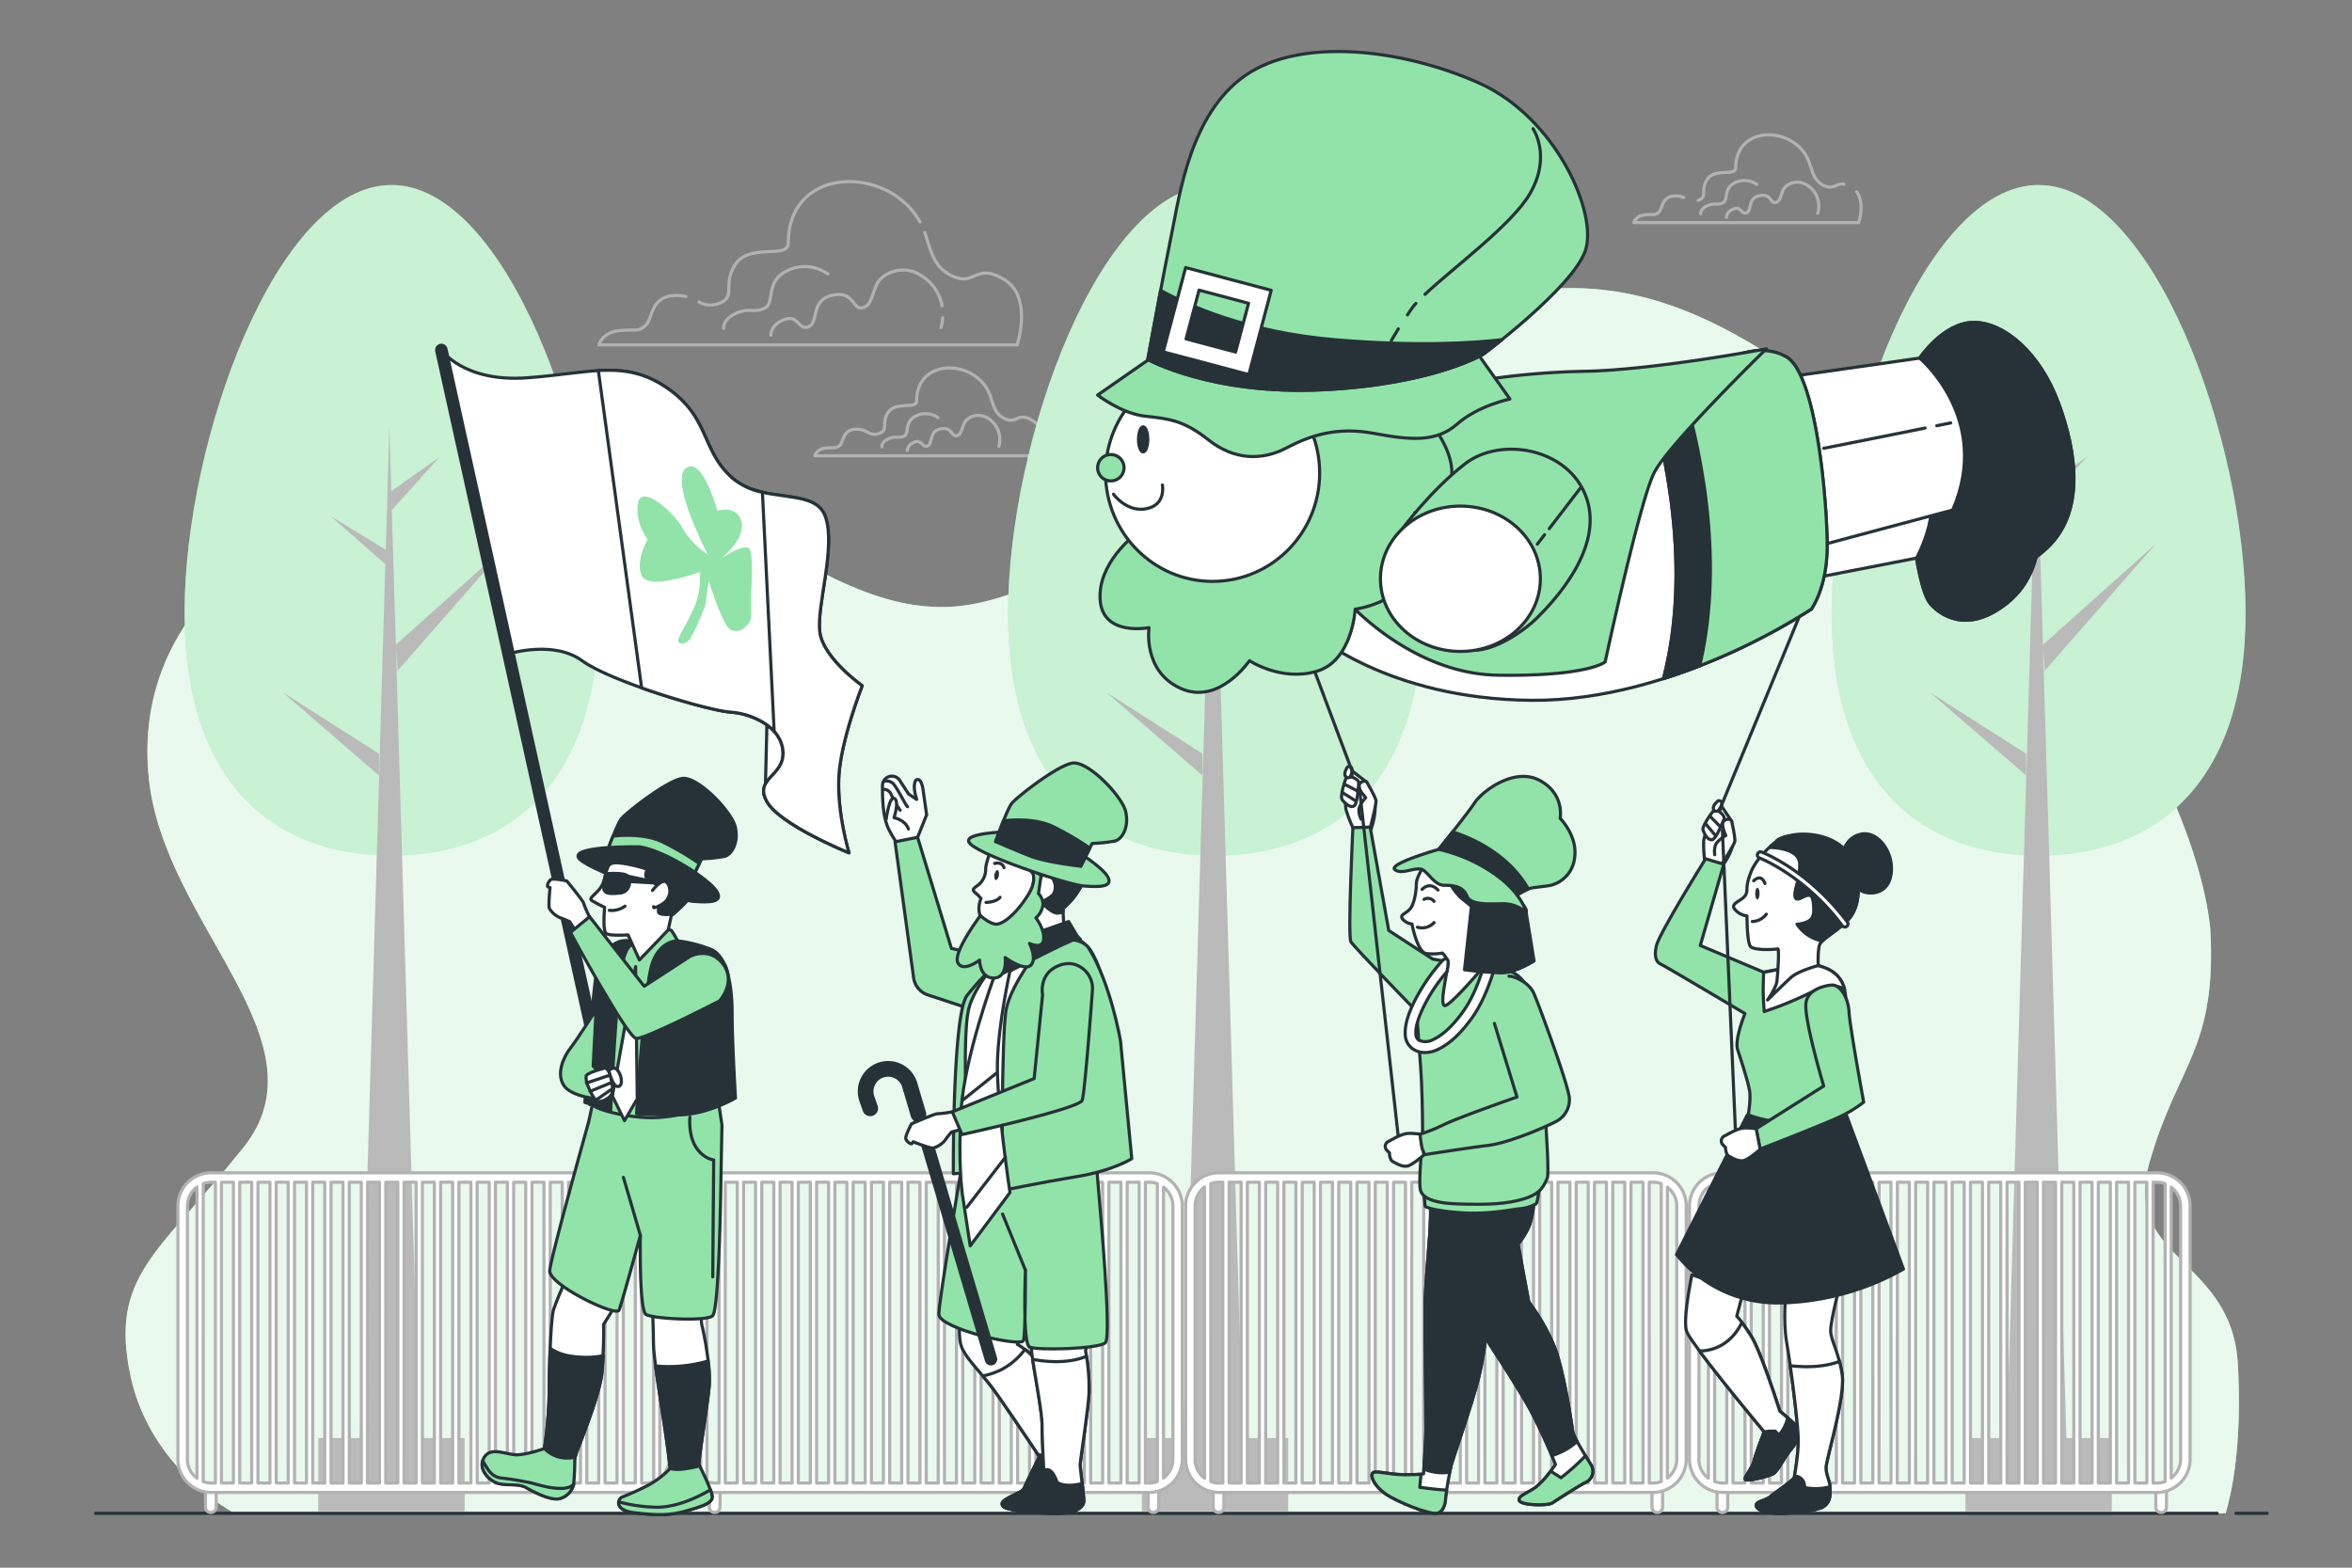 <svg xmlns="http://www.w3.org/2000/svg" viewBox="0 0 750 500"><rect x="0" y="0" width="750" height="500" fill="#808080" stroke="none"/><g id="background-simple"><path d="M41.63,438.91c4.95,23.31,22.72,37.9,33.19,43.76h634.9c1.81-6.1,5.37-21.84,3.89-47.65-1.94-34-37-33.07-28.2-64.19s21.39-36,19.45-73.91c0,0-2.92-62.24-80.72-135.17S511.34,83,457.85,99.51s-96.28,84.61-148.79,93.36-94.33-64.19-163.38-45.71S42.6,201.62,47.46,248.3,104.84,331.93,77.61,366,34.82,406.81,41.63,438.91Z" style="fill:#92E3A9"></path><path d="M41.63,438.91c4.95,23.31,22.72,37.9,33.19,43.76h634.9c1.81-6.1,5.37-21.84,3.89-47.65-1.94-34-37-33.07-28.2-64.19s21.39-36,19.45-73.91c0,0-2.92-62.24-80.72-135.17S511.34,83,457.85,99.51s-96.28,84.61-148.79,93.36-94.33-64.19-163.38-45.71S42.6,201.62,47.46,248.3,104.84,331.93,77.61,366,34.82,406.81,41.63,438.91Z" style="fill:#fff;opacity:0.8"></path></g><g id="Floor"><line x1="713" y1="482.67" x2="722.96" y2="482.67" style="fill:none;stroke:#263238;stroke-linecap:round;stroke-linejoin:round"></line><line x1="30.51" y1="482.67" x2="707" y2="482.67" style="fill:none;stroke:#263238;stroke-linecap:round;stroke-linejoin:round"></line></g><g id="Clouds"><path d="M293.36,70.78c-10-18.15-42-18.11-42,6.77,0,5.07-12.17,0-16.73,6.59s.51,10.65-5.58,12.68a7,7,0,0,1-6.16-.51" style="fill:none;stroke:#b2b2b2;stroke-linecap:round;stroke-linejoin:round"></path><path d="M218.68,94.56a12.91,12.91,0,0,0-3.85-.28c-7.61.51-6.59,7.61-9.13,9.64s-2.53,1-8.11,1.52S191,110,191,110H324.34s5.07-15.21-4.06-20.79-9.12,2-16.22-1c-5.86-2.51-7-7.28-8.6-12.34-.19-.58-.38-1.16-.59-1.74" style="fill:none;stroke:#b2b2b2;stroke-linecap:round;stroke-linejoin:round"></path><path d="M300.39,97.54a13.82,13.82,0,0,0-4.34-7.9c-6.78-6.28-13.81-2.76-15.82,0s-2,8-5.27,8.54-2.51-5.53-9.54-4-4.27,8.54-7.54,10-3.26-4-7.78-2.26-4.27,5-4.27,5" style="fill:none;stroke:#b2b2b2;stroke-linecap:round;stroke-linejoin:round"></path><path d="M300.07,104.45a13.86,13.86,0,0,0,.52-3.09" style="fill:none;stroke:#b2b2b2;stroke-linecap:round;stroke-linejoin:round"></path><path d="M264,87.39a12.71,12.71,0,0,0-12.86-1.11c-7.27,3.35-3.91,10.34-7.27,12s-5-.28-9.22,1.67-3.92,4.76-3.92,4.76" style="fill:none;stroke:#b2b2b2;stroke-linecap:round;stroke-linejoin:round"></path><path d="M536.87,63a6.45,6.45,0,0,0-3.06-.47c-4.09.27-3.54,4.09-4.9,5.18s-1.37.54-4.37.82S521,71,521,71h71.7s2.09-6.26-.68-9.84" style="fill:none;stroke:#b2b2b2;stroke-linecap:round;stroke-linejoin:round"></path><path d="M588,58.75c-2.53-.45-3.17,1.82-6.18.53s-3.74-3.92-4.62-6.64c-.1-.31-.21-.62-.32-.93-4.14-11.52-23.41-12.31-23.41,1.84,0,2.73-6.54,0-9,3.55s.28,5.72-3,6.81" style="fill:none;stroke:#b2b2b2;stroke-linecap:round;stroke-linejoin:round"></path><path d="M579.65,68a8,8,0,0,0-2.16-8c-3.65-3.37-7.43-1.48-8.51,0s-1.08,4.32-2.83,4.59-1.35-3-5.14-2.16-2.29,4.59-4,5.4-1.75-2.16-4.18-1.21-2.3,2.7-2.3,2.7" style="fill:none;stroke:#b2b2b2;stroke-linecap:round;stroke-linejoin:round"></path><path d="M560.25,58.84a6.84,6.84,0,0,0-6.91-.6c-3.91,1.81-2.1,5.57-3.91,6.47s-2.7-.15-5,.9-2.1,2.55-2.1,2.55" style="fill:none;stroke:#b2b2b2;stroke-linecap:round;stroke-linejoin:round"></path><path d="M316,127c-.1-.31-.2-.62-.31-.93-4.15-11.52-23.41-12.31-23.41,1.84,0,2.73-6.55,0-9,3.54s.27,5.73-3,6.82-3.54-1.64-7.63-1.36-3.55,4.09-4.91,5.18-1.36.54-4.36.81-3.55,2.46-3.55,2.46h71.7s2.73-8.18-2.18-11.18-4.91,1.09-8.72-.54C317.49,132.28,316.9,129.72,316,127Z" style="fill:none;stroke:#b2b2b2;stroke-linecap:round;stroke-linejoin:round"></path><path d="M318.5,142.38a8,8,0,0,0-2.16-8c-3.64-3.38-7.42-1.49-8.5,0s-1.08,4.32-2.84,4.59-1.35-3-5.13-2.16-2.3,4.59-4.05,5.4-1.76-2.16-4.19-1.21-2.29,2.7-2.29,2.7" style="fill:none;stroke:#b2b2b2;stroke-linecap:round;stroke-linejoin:round"></path><path d="M299.11,133.2a6.86,6.86,0,0,0-6.92-.6c-3.9,1.81-2.1,5.56-3.9,6.47s-2.71-.15-5,.9-2.1,2.55-2.1,2.55" style="fill:none;stroke:#b2b2b2;stroke-linecap:round;stroke-linejoin:round"></path></g><g id="Trees"><path d="M190.84,195.51c0,55.29-29.55,77.36-66,77.36s-66-22.07-66-77.36S88.38,59,124.84,59,190.84,140.22,190.84,195.51Z" style="fill:#92E3A9"></path><path d="M190.84,195.51c0,55.29-29.55,77.36-66,77.36s-66-22.07-66-77.36S88.38,59,124.84,59,190.84,140.22,190.84,195.51Z" style="fill:#fff;opacity:0.5"></path><polygon points="126.25 206.66 126.83 213.88 162.17 173.5 126.22 205.63 124.95 162.65 140.17 145.75 124.77 156.67 124.17 136.28 123.02 175.33 105.5 164.67 122.88 179.94 114.69 458.66 101.5 458.66 101.5 482 148.17 482 148.17 458.66 133.7 458.66 126.25 206.66" style="fill:#bababa"></polygon><polygon points="120.83 240.38 90.17 220.82 120.83 247.31 120.83 240.38" style="fill:#bababa"></polygon><path d="M453.45,195.51c0,55.29-29.55,77.36-66,77.36s-66-22.07-66-77.36S351,59,387.45,59,453.45,140.22,453.45,195.51Z" style="fill:#92E3A9"></path><path d="M453.45,195.51c0,55.29-29.55,77.36-66,77.36s-66-22.07-66-77.36S351,59,387.45,59,453.45,140.22,453.45,195.51Z" style="fill:#fff;opacity:0.5"></path><polygon points="388.87 206.66 389.45 213.88 424.79 173.5 388.83 205.63 387.56 162.65 402.79 145.75 387.39 156.67 386.79 136.28 385.64 175.33 368.12 164.67 385.5 179.94 377.31 458.66 364.12 458.66 364.12 482 410.79 482 410.79 458.66 396.31 458.66 388.87 206.66" style="fill:#bababa"></polygon><polygon points="383.45 240.38 352.79 220.82 383.45 247.31 383.45 240.38" style="fill:#bababa"></polygon><path d="M716.07,195.51c0,55.29-29.55,77.36-66,77.36s-66-22.07-66-77.36S613.62,59,650.07,59,716.07,140.22,716.07,195.51Z" style="fill:#92E3A9"></path><path d="M716.07,195.51c0,55.29-29.55,77.36-66,77.36s-66-22.07-66-77.36S613.62,59,650.07,59,716.07,140.22,716.07,195.51Z" style="fill:#fff;opacity:0.5"></path><polygon points="651.48 206.66 652.07 213.88 687.4 173.5 651.45 205.63 650.18 162.65 665.4 145.75 650 156.67 649.4 136.28 648.25 175.33 630.74 164.67 648.12 179.94 639.92 458.66 626.74 458.66 626.74 482 673.4 482 673.4 458.66 658.93 458.66 651.48 206.66" style="fill:#bababa"></polygon><polygon points="646.07 240.38 615.4 220.82 646.07 247.31 646.07 240.38" style="fill:#bababa"></polygon></g><g id="Fence"><path d="M65.54,473.93h3.39a0,0,0,0,1,0,0v6.78a1.7,1.7,0,0,1-1.7,1.7h0a1.7,1.7,0,0,1-1.7-1.7v-6.78A0,0,0,0,1,65.54,473.93Z" style="fill:#fff;stroke:#b2b2b2;stroke-linecap:round;stroke-linejoin:round"></path><path d="M207.14,482.4h0a1.68,1.68,0,0,1-1.69-1.69v-6.78h3.39v6.78A1.69,1.69,0,0,1,207.14,482.4Z" style="fill:#fff;stroke:#b2b2b2;stroke-linecap:round;stroke-linejoin:round"></path><path d="M205.79,374.06H67.31a10.59,10.59,0,0,0-10.58,10.57v80.78A10.6,10.6,0,0,0,67.31,476H205.79a10.59,10.59,0,0,0,10.58-10.58V384.63A10.58,10.58,0,0,0,205.79,374.06Zm-129.36,3h3.83V473H76.43Zm-2,95.93H70.61V377.06h3.82Zm7.83-95.93h3.82V473H82.26Zm5.82,0h3.83V473H88.08Zm5.83,0h3.82V473H93.91Zm5.82,0h3.83V473H99.73Zm5.83,0h3.82V473h-3.82Zm5.82,0h3.83V473h-3.83Zm5.83,0H121V473h-3.82Zm5.82,0h3.83V473H123Zm5.83,0h3.83V473h-3.83Zm5.83,0h3.82V473h-3.82Zm5.82,0h3.83V473h-3.83Zm5.83,0h3.82V473h-3.82Zm5.82,0H156V473h-3.83Zm5.83,0h3.82V473H158Zm5.82,0h3.83V473h-3.83Zm5.83,0h3.82V473h-3.82Zm5.82,0h3.83V473h-3.83Zm5.83,0h3.82V473h-3.82Zm5.82,0h3.83V473h-3.83Zm5.83,0h3.82V473h-3.82Zm5.82,0h3.83V473h-3.83Zm-139,88.35V384.63a7.57,7.57,0,0,1,3.05-6.05v92.89A7.59,7.59,0,0,1,59.73,465.41Zm5.05,7.13V377.76a1,1,0,0,0,0-.24,7.61,7.61,0,0,1,2.58-.46h1.3V473h-1.3A7.56,7.56,0,0,1,64.78,472.54Zm139.81.45V377.06h1.2a7.62,7.62,0,0,1,2.63.47v95a7.62,7.62,0,0,1-2.63.48Zm8.78-7.58a7.57,7.57,0,0,1-3,6V378.64a7.58,7.58,0,0,1,3,6Z" style="fill:#fff;stroke:#b2b2b2;stroke-linecap:round;stroke-linejoin:round"></path><path d="M227.91,482.4h0a1.69,1.69,0,0,1-1.7-1.69v-6.78h3.39v6.78A1.69,1.69,0,0,1,227.91,482.4Z" style="fill:#fff;stroke:#b2b2b2;stroke-linecap:round;stroke-linejoin:round"></path><path d="M367.81,482.4h0a1.69,1.69,0,0,1-1.7-1.69v-6.78h3.39v6.78A1.69,1.69,0,0,1,367.81,482.4Z" style="fill:#fff;stroke:#b2b2b2;stroke-linecap:round;stroke-linejoin:round"></path><path d="M366.46,374.06H228a10.59,10.59,0,0,0-10.58,10.57v80.78A10.6,10.6,0,0,0,228,476H366.46A10.6,10.6,0,0,0,377,465.41V384.63A10.59,10.59,0,0,0,366.46,374.06Zm-129.36,3h3.82V473H237.1Zm-2,95.93h-3.83V377.06h3.83Zm7.82-95.93h3.83V473h-3.83Zm5.83,0h3.82V473h-3.82Zm5.82,0h3.83V473h-3.83Zm5.83,0h3.82V473H260.4Zm5.82,0h3.83V473h-3.83Zm5.83,0h3.83V473h-3.83Zm5.83,0h3.82V473h-3.82Zm5.82,0h3.83V473H283.7Zm5.83,0h3.82V473h-3.82Zm5.82,0h3.83V473h-3.83Zm5.83,0H305V473h-3.82Zm5.82,0h3.83V473H307Zm5.83,0h3.82V473h-3.82Zm5.82,0h3.83V473h-3.83Zm5.83,0h3.82V473h-3.82Zm5.82,0h3.83V473H330.3Zm5.83,0H340V473h-3.83Zm5.83,0h3.82V473H342Zm5.82,0h3.83V473h-3.83Zm5.83,0h3.82V473h-3.82Zm5.82,0h3.83V473h-3.83Zm-139,88.35V384.63a7.54,7.54,0,0,1,3-6.05v92.89A7.56,7.56,0,0,1,220.4,465.41Zm5,7.13V377.76a1,1,0,0,0,0-.24,7.57,7.57,0,0,1,2.58-.46h1.29V473H228A7.56,7.56,0,0,1,225.45,472.54Zm139.81.45V377.06h1.2a7.6,7.6,0,0,1,2.62.47v95a7.61,7.61,0,0,1-2.62.48Zm8.78-7.58a7.55,7.55,0,0,1-3,6V378.64a7.56,7.56,0,0,1,3,6Z" style="fill:#fff;stroke:#b2b2b2;stroke-linecap:round;stroke-linejoin:round"></path><path d="M388.57,482.4h0a1.69,1.69,0,0,1-1.69-1.69v-6.78h3.39v6.78A1.69,1.69,0,0,1,388.57,482.4Z" style="fill:#fff;stroke:#b2b2b2;stroke-linecap:round;stroke-linejoin:round"></path><path d="M528.47,482.4h0a1.69,1.69,0,0,1-1.69-1.69v-6.78h3.39v6.78A1.69,1.69,0,0,1,528.47,482.4Z" style="fill:#fff;stroke:#b2b2b2;stroke-linecap:round;stroke-linejoin:round"></path><path d="M527.13,374.06H388.64a10.58,10.58,0,0,0-10.57,10.57v80.78A10.59,10.59,0,0,0,388.64,476H527.13a10.59,10.59,0,0,0,10.57-10.58V384.63A10.58,10.58,0,0,0,527.13,374.06Zm-129.37,3h3.83V473h-3.83Zm-2,95.93h-3.82V377.06h3.82Zm7.83-95.93h3.83V473h-3.83Zm5.83,0h3.82V473h-3.82Zm5.82,0h3.83V473h-3.83Zm5.83,0h3.82V473h-3.82Zm5.82,0h3.83V473h-3.83Zm5.83,0h3.82V473h-3.82Zm5.82,0h3.83V473h-3.83Zm5.83,0h3.82V473h-3.82Zm5.82,0H454V473h-3.83Zm5.83,0h3.82V473H456Zm5.82,0h3.83V473h-3.83Zm5.83,0h3.82V473h-3.82Zm5.82,0h3.83V473h-3.83Zm5.83,0h3.83V473h-3.83Zm5.83,0H489V473h-3.82Zm5.82,0h3.83V473H491Zm5.83,0h3.82V473H496.8Zm5.82,0h3.83V473h-3.83Zm5.83,0h3.82V473h-3.82Zm5.82,0h3.83V473h-3.83Zm5.83,0h3.82V473H520.1Zm-139,88.35V384.63a7.56,7.56,0,0,1,3-6.05v92.89A7.58,7.58,0,0,1,381.07,465.41Zm5,7.13V377.76a.69.69,0,0,0-.05-.24,7.65,7.65,0,0,1,2.58-.46h1.3V473h-1.3A7.65,7.65,0,0,1,386.11,472.54Zm139.81.45V377.06h1.21a7.6,7.6,0,0,1,2.62.47v95a7.61,7.61,0,0,1-2.62.48Zm8.78-7.58a7.57,7.57,0,0,1-3,6V378.64a7.58,7.58,0,0,1,3,6Z" style="fill:#fff;stroke:#b2b2b2;stroke-linecap:round;stroke-linejoin:round"></path><path d="M547.54,473.93h3.39a0,0,0,0,1,0,0v6.78a1.7,1.7,0,0,1-1.7,1.7h0a1.7,1.7,0,0,1-1.7-1.7v-6.78A0,0,0,0,1,547.54,473.93Z" style="fill:#fff;stroke:#b2b2b2;stroke-linecap:round;stroke-linejoin:round"></path><path d="M689.14,482.4h0a1.68,1.68,0,0,1-1.69-1.69v-6.78h3.39v6.78A1.69,1.69,0,0,1,689.14,482.4Z" style="fill:#fff;stroke:#b2b2b2;stroke-linecap:round;stroke-linejoin:round"></path><path d="M687.79,374.06H549.31a10.59,10.59,0,0,0-10.58,10.57v80.78A10.6,10.6,0,0,0,549.31,476H687.79a10.59,10.59,0,0,0,10.58-10.58V384.63A10.58,10.58,0,0,0,687.79,374.06Zm-129.36,3h3.83V473h-3.83Zm-2,95.93h-3.82V377.06h3.82Zm7.83-95.93h3.82V473h-3.82Zm5.82,0h3.83V473h-3.83Zm5.83,0h3.82V473h-3.82Zm5.82,0h3.83V473h-3.83Zm5.83,0h3.82V473h-3.82Zm5.82,0h3.83V473h-3.83Zm5.83,0H603V473h-3.82Zm5.82,0h3.83V473H605Zm5.83,0h3.83V473h-3.83Zm5.83,0h3.82V473h-3.82Zm5.82,0h3.83V473h-3.83Zm5.83,0h3.82V473h-3.82Zm5.82,0H638V473h-3.83Zm5.83,0h3.82V473H640Zm5.82,0h3.83V473h-3.83Zm5.83,0h3.82V473h-3.82Zm5.82,0h3.83V473h-3.83Zm5.83,0h3.82V473h-3.82Zm5.82,0h3.83V473h-3.83Zm5.83,0h3.82V473h-3.82Zm5.82,0h3.83V473h-3.83Zm-139,88.35V384.63a7.57,7.57,0,0,1,3-6.05v92.89A7.59,7.59,0,0,1,541.73,465.41Zm5,7.13V377.76a1,1,0,0,0,0-.24,7.61,7.61,0,0,1,2.58-.46h1.3V473h-1.3A7.56,7.56,0,0,1,546.78,472.54Zm139.81.45V377.06h1.2a7.62,7.62,0,0,1,2.63.47v95a7.62,7.62,0,0,1-2.63.48Zm8.78-7.58a7.57,7.57,0,0,1-3,6V378.64a7.58,7.58,0,0,1,3,6Z" style="fill:#fff;stroke:#b2b2b2;stroke-linecap:round;stroke-linejoin:round"></path></g><g id="characters-3"><path d="M472.22,424.53s12.27,18.28,16.52,26.55,7.26,16,7.26,16-3.5,5.26-6.26,7.26-5.76,2.76-5.25,4.26,9,1.75,10.51.75,8.52-5.51,10.52-6.51a3.89,3.89,0,0,0,1.75-5.76c-1.5-2.5-5.51-8.76-5.76-10.52s-2.75-19-5.76-26.79a65.64,65.64,0,0,0-8.26-14.52L484,396.49l-2-3.76a41.68,41.68,0,0,0-7.26,14.52A86.9,86.9,0,0,0,472.22,424.53Z" style="fill:#fff;stroke:#263238;stroke-linecap:round;stroke-linejoin:round"></path><path d="M507.27,467.1c-.41-.69-1-1.68-1.69-2.78a72.94,72.94,0,0,1-7.82,7l-3.28-2.12a27.05,27.05,0,0,1-4.74,5.12c-2.75,2-5.76,2.76-5.25,4.26s9,1.75,10.51.75,8.52-5.51,10.52-6.51A3.89,3.89,0,0,0,507.27,467.1Z" style="fill:#92E3A9;stroke:#263238;stroke-linecap:round;stroke-linejoin:round"></path><path d="M501.51,456.58c-.25-1.75-2.75-19-5.76-26.79a65.64,65.64,0,0,0-8.26-14.52L484,396.49l-2-3.76a41.68,41.68,0,0,0-7.26,14.52,86.9,86.9,0,0,0-2.5,17.28s12.27,18.28,16.52,26.55c2.68,5.18,4.85,10.17,6.1,13.17a21.5,21.5,0,0,0,8.06-4.51A12.65,12.65,0,0,1,501.51,456.58Z" style="fill:#263238;stroke:#263238;stroke-linecap:round;stroke-linejoin:round"></path><path d="M456.44,383l-.5,10.26s-1.5,18.53-1.5,22V427s.25,24.29.25,28.54-.75,14.53-.75,14.53-.76.25-6,.25-9.52-1.51-10.27-.5.5,4,4,6.51,14,6.76,16.52,6.26,2.76-4.26,2.76-5,1.25-7.76,1.75-10,6.26-18.28,8.76-28,2.76-20.29,4-24.79S481,400.49,481,400.49s4.76-5,6.51-9.26,1.75-10.77,1.75-10.77l-33.05-.5Z" style="fill:#fff;stroke:#263238;stroke-linecap:round;stroke-linejoin:round"></path><path d="M461,477.62c0-.25.13-1.15.33-2.34-4.17-.27-8.6-.92-8.6-.92l.4-4.14c-.81.06-2.32.14-5.15.14-5.26,0-9.52-1.51-10.27-.5s.5,4,4,6.51,14,6.76,16.52,6.26S461,478.37,461,477.62Z" style="fill:#92E3A9;stroke:#263238;stroke-linecap:round;stroke-linejoin:round"></path><path d="M456.44,383l-.5,10.26s-1.5,18.53-1.5,22V427s.25,24.29.25,28.54c0,3.24-.44,9.94-.64,13a15.14,15.14,0,0,0,8.25,1c.15-.8.29-1.5.4-2,.5-2.25,6.26-18.28,8.76-28s2.76-20.29,4-24.79S481,400.49,481,400.49s4.76-5,6.51-9.26,1.75-10.77,1.75-10.77l-33.05-.5Z" style="fill:#263238;stroke:#263238;stroke-linecap:round;stroke-linejoin:round"></path><path d="M453.94,379l.5,5.76s1.5,1.25,11,2,17.78-1.25,19.29-1.25a13.12,13.12,0,0,0,5-1.5c.76-.5,1.26-6.76,1.26-6.76s-4.26,1.5-14.53,1.5a143.83,143.83,0,0,1-21.53-2Z" style="fill:#92E3A9;stroke:#263238;stroke-linecap:round;stroke-linejoin:round"></path><path d="M438,255.12a31.45,31.45,0,0,0-2.45-4.24l.28-1.38-4.71-3.63,0,2.22a1.06,1.06,0,0,0-.77.5c-.91,1.45-1.63,7.62-1.09,9.79a41.79,41.79,0,0,0,2.16,5.61l5.82.37S439.45,258.2,438,255.12Z" style="fill:#fff;stroke:#263238;stroke-linecap:round;stroke-linejoin:round"></path><path d="M437,263.77s1.94-7.38,1.76-8.47-2.36-4.89-2.9-5.8-2.54,0-2.54,1.27,2.18,3.62,2.18,3.62-2.18,2.36-2.18,4a6.42,6.42,0,0,0,.73,2.9" style="fill:#fff;stroke:#263238;stroke-linecap:round;stroke-linejoin:round"></path><path d="M429.12,248.41s-2,5.62-1.09,6.71,2.36,2.54,3.63,2,1.45-6.34,1.63-7.43S430,246.78,429.12,248.41Z" style="fill:#fff;stroke:#263238;stroke-linecap:round;stroke-linejoin:round"></path><path d="M429.67,244.61s-1.45,2.17-.55,3.08,1.81.18,2-1.82S429.67,244.61,429.67,244.61Z" style="fill:#fff;stroke:#263238;stroke-linecap:round;stroke-linejoin:round"></path><line x1="428.03" y1="252.76" x2="432.38" y2="255.48" style="fill:#fff;stroke:#263238;stroke-linecap:round;stroke-linejoin:round"></line><line x1="428.58" y1="250.04" x2="432.75" y2="252.22" style="fill:#fff;stroke:#263238;stroke-linecap:round;stroke-linejoin:round"></line><path d="M463.84,307.15l-7-1.27-14-9.1-5.92-33-5.51.22s-1.69,34.7-.63,36.39,20.95,22.22,20.95,22.22.84,12.06,1.27,17.56.63,15,.63,20.1-1.48,16.72-.63,19.47c1.34,4.34,11.05,4.23,14.67,4.31,6,.14,12.79.07,18.55-1.77,5.29-1.69,6.13-4.23,7.19-6.56s-2.54-45.92-3.38-50.36-1.7-11.22-6.56-14.6S463.84,307.15,463.84,307.15Z" style="fill:#92E3A9;stroke:#263238;stroke-linecap:round;stroke-linejoin:round"></path><path d="M471.61,300.58l.82-.69V282.1s-7.2-3.6-11.6-5.6-6.59-.6-6.59-.6-2.6,3.8-2.6,6-.6,6.39-2,8-3.4,1.8-2.4,3.2a4.64,4.64,0,0,0,3,1.6s1.6,8.59,4.4,9.39a17.17,17.17,0,0,0,5.29-.13,9.54,9.54,0,0,1,1.79,2.57c.43,1.27-3.17,14.81-.84,14.17S473.36,308,473.36,308Z" style="fill:#fff;stroke:#263238;stroke-linecap:round;stroke-linejoin:round"></path><path d="M454.1,286.84a2.49,2.49,0,0,1,3.18.63" style="fill:none;stroke:#263238;stroke-linecap:round;stroke-linejoin:round"></path><path d="M452,295.72a5.13,5.13,0,0,0,5.29-1.48" style="fill:none;stroke:#263238;stroke-linecap:round;stroke-linejoin:round"></path><path d="M453.47,283.66s2.33-2.75,5.08.22" style="fill:none;stroke:#263238;stroke-linecap:round;stroke-linejoin:round"></path><path d="M475.78,305.42a1.69,1.69,0,0,0-2.11,1.12c-.12.41-.25.79-.37,1.18l.06.28-.24.28c-1.91,6-3.92,10.86-7.08,15.05-2.05,2.72-5.25,6.55-9.3,8.36a4.94,4.94,0,0,1-4.25.08,2.35,2.35,0,0,1-1-2c-.15-2.77,1.16-5.85,2.39-8.52a52.35,52.35,0,0,1,7.51-11.33,12.75,12.75,0,0,0,.37-3.35,3.31,3.31,0,0,0-.38-.75,1.67,1.67,0,0,0-1.43.57,59.33,59.33,0,0,0-9.15,13.44c-1.4,3-2.88,6.57-2.7,10.11a5.7,5.7,0,0,0,2.66,4.76,6.85,6.85,0,0,0,3.62,1,9.39,9.39,0,0,0,3.78-.83c4.77-2.12,8.35-6.39,10.63-9.42,4.17-5.54,6.4-12.11,8.16-17.82A1.7,1.7,0,0,0,475.78,305.42Z" style="fill:#fff;stroke:#263238;stroke-linecap:round;stroke-linejoin:round"></path><path d="M462,280.9a17.37,17.37,0,0,0,3.8,5.4c2.2,1.79,3.4,2.79,3.4,2.79L467,309.28a110,110,0,0,0,11.79,1c4.6,0,10.39-3.8,10.39-3.8L486.65,291s1.16-2.14-5.83-5.53S462,280.9,462,280.9Z" style="fill:#263238;stroke:#263238;stroke-linecap:round;stroke-linejoin:round"></path><path d="M458.78,270.9s9-11.15,11.45-14.87,12.7-11.45,20.75-7.12S497.49,261,497.49,261s5.57,5.57,4.64,12.39a10.15,10.15,0,0,1-7.74,9c-1.55.31-5.26.62-6.5.93a29.14,29.14,0,0,0-4.65,2.47s-11.77-8.36-15.79-9.91-8.36-3.09-8.36-3.09Z" style="fill:#92E3A9;stroke:#263238;stroke-linecap:round;stroke-linejoin:round"></path><path d="M463.21,265.33c-2.4,3.05-4.43,5.57-4.43,5.57l.31,1.86s4.33,1.55,8.36,3.09,15.79,9.91,15.79,9.91a37.64,37.64,0,0,1,4.1-2.28C480.65,271.8,468.28,266.91,463.21,265.33Z" style="fill:#263238;stroke:#263238;stroke-linecap:round;stroke-linejoin:round"></path><path d="M458.78,270.9s-16.42,4.64-13.94,6.5,7.12-1.55,9.29.31,3.72,4.65,6.5,4.65,5.89.31,7.13,3.4,7.43,2.48,11.76,2.48a10.82,10.82,0,0,1,7.13,2.79s-1.24-6.19-10.22-12.39A50.15,50.15,0,0,0,458.78,270.9Z" style="fill:#92E3A9;stroke:#263238;stroke-linecap:round;stroke-linejoin:round"></path><line x1="433.29" y1="249.68" x2="446.02" y2="363.81" style="fill:none;stroke:#263238;stroke-linecap:round;stroke-linejoin:round"></line><path d="M452.84,361.74a21.26,21.26,0,0,0-3.58-.25c-2.25,0-5.36,2-6.48,2.54a1.76,1.76,0,0,0-.57,2.82l.85.84s0,2.26,1.13,2.82,2.82,1.69,4.51,1.41,5.4-3.62,5.4-3.62Z" style="fill:#fff;stroke:#263238;stroke-linecap:round;stroke-linejoin:round"></path><path d="M476.53,326.41l7.2,23.48s-18.2,6.35-23.07,8.68a55,55,0,0,1-7.82,3.17s.42,4.45.84,5.08a3.06,3.06,0,0,1,.42,1.48s13.34-2.11,20.53-3,19.68-6.56,21.58-7.62a7.81,7.81,0,0,0,4.23-7.4c-.21-4-9.94-30.47-11.42-33.65s-5.93-5.29-7.83-5.29" style="fill:#92E3A9;stroke:#263238;stroke-linecap:round;stroke-linejoin:round"></path><line x1="417.72" y1="210.12" x2="431.12" y2="245.87" style="fill:none;stroke:#263238;stroke-linecap:round;stroke-linejoin:round"></line><path d="M552.54,268a32.07,32.07,0,0,0-1-4.79l.69-1.22L548.87,257l-.64,2.12a1,1,0,0,0-.89.24c-1.31,1.09-3.92,6.72-4.08,9a40.37,40.37,0,0,0,.31,6l5.41,2.16S553,271.34,552.54,268Z" style="fill:#fff;stroke:#263238;stroke-linecap:round;stroke-linejoin:round"></path><path d="M548.87,275.87s4.14-6.42,4.31-7.51-.72-5.38-1-6.41-2.41-.79-2.8.42.94,4.12.94,4.12-2.8,1.56-3.31,3.11a6.37,6.37,0,0,0-.21,3" style="fill:#fff;stroke:#263238;stroke-linecap:round;stroke-linejoin:round"></path><path d="M546.19,258.83s-3.64,4.72-3.12,6,1.45,3.15,2.83,3,3.35-5.58,3.86-6.56S547.56,257.56,546.19,258.83Z" style="fill:#fff;stroke:#263238;stroke-linecap:round;stroke-linejoin:round"></path><path d="M547.89,255.38s-2,1.62-1.48,2.76,1.67.74,2.46-1.1S547.89,255.38,547.89,255.38Z" style="fill:#fff;stroke:#263238;stroke-linecap:round;stroke-linejoin:round"></path><line x1="543.8" y1="262.63" x2="547.09" y2="266.56" style="fill:#fff;stroke:#263238;stroke-linecap:round;stroke-linejoin:round"></line><line x1="545.17" y1="260.21" x2="548.45" y2="263.57" style="fill:#fff;stroke:#263238;stroke-linecap:round;stroke-linejoin:round"></line><path d="M539.52,406.58s-2.95,14-1.72,17.94,24.82,32.19,24.82,32.19-2.46,6.15-3.2,9.1-3.68,5.65-2.7,6.14,7.62-1.23,8.85-2,3.44-5.16,5.65-7.86,3.19-5.41,2-6.88a71.78,71.78,0,0,0-5.65-5.16s-5.9-18.68-9.09-23.84-4.67-6.39-4.67-6.39l2-7.61Z" style="fill:#fff;stroke:#263238;stroke-linecap:round;stroke-linejoin:round"></path><path d="M567.53,450.08s-5.9-18.68-9.09-23.84c-1.25-2-2.23-3.43-3-4.41-3.86,7.76-10,9-13.5,9.07,7.09,9.57,20.65,25.81,20.65,25.81s-2.46,6.15-3.2,9.1-3.68,5.65-2.7,6.14,7.62-1.23,8.85-2,3.44-5.16,5.65-7.86,3.19-5.41,2-6.88A71.78,71.78,0,0,0,567.53,450.08Z" style="fill:#fff;stroke:#263238;stroke-linecap:round;stroke-linejoin:round"></path><path d="M573.18,455.24a34.69,34.69,0,0,0-3.11-3,13,13,0,0,1-2.78,5.44l-1.23-1.23h-1.23a10.33,10.33,0,0,0-2.21.24s-2.46,6.15-3.2,9.1-3.68,5.65-2.7,6.14,7.62-1.23,8.85-2,3.44-5.16,5.65-7.86S574.41,456.71,573.18,455.24Z" style="fill:#263238;stroke:#263238;stroke-linecap:round;stroke-linejoin:round"></path><path d="M569.5,412s-1,9.09.24,16.22,3.69,26.05,3.69,31.21-1.23,11.06-1.23,11.79-5.9,4.67-7.62,6.15-5.16,1.47-4.42,3.19,5.9,2.46,10.32,2,9.59-.74,11.55-2.46,1.48-4.67,1.48-6.14-1.23-3.44-1.23-5.9,6.14-22.36,5.16-29.49-3.69-11.06-3.69-14.25,3-14.75,3-14.75Z" style="fill:#fff;stroke:#263238;stroke-linecap:round;stroke-linejoin:round"></path><path d="M570.87,435.59c1.2,8.55,2.56,20,2.56,23.83,0,5.16-1.23,11.06-1.23,11.79s-5.9,4.67-7.62,6.15-5.16,1.47-4.42,3.19,5.9,2.46,10.32,2,9.59-.74,11.55-2.46,1.48-4.67,1.48-6.14-1.23-3.44-1.23-5.9,6.14-22.36,5.16-29.49a35.29,35.29,0,0,0-.88-4.34C580.94,436.33,574.56,436,570.87,435.59Z" style="fill:#fff;stroke:#263238;stroke-linecap:round;stroke-linejoin:round"></path><path d="M575.4,474.41a3.29,3.29,0,0,0-1.23-3c-1.48-1-2-.25-2-.25,0,.74-5.9,4.67-7.62,6.15s-5.16,1.47-4.42,3.19,5.9,2.46,10.32,2,9.59-.74,11.55-2.46,1.53-4.28,1.48-5.83A17.5,17.5,0,0,1,575.4,474.41Z" style="fill:#263238;stroke:#263238;stroke-linecap:round;stroke-linejoin:round"></path><path d="M557.13,355.69l-22.52,44.43a41.19,41.19,0,0,0,33.16,15.44,83.48,83.48,0,0,0,39.2-10.8l-18.13-48.94Z" style="fill:#263238;stroke:#263238;stroke-linecap:round;stroke-linejoin:round"></path><path d="M567.92,309l-5.53,1.07-20.21-8.51,7.48-25.91-5.78-1.75S529,297.74,528.14,301.78s.42,5.32,1.49,5.75,26.8,15.74,26.8,15.74-3.4,8.29-2.34,11.49,3.4,10.42,3.83,13.18-.43,7.66-.43,7.66,9.15,3.62,17.45,1.92S584.3,355,584.3,355v-5.11s3.61-19.36,4.25-29.36-5.95-11.7-8.72-12.55S567.92,309,567.92,309Z" style="fill:#92E3A9;stroke:#263238;stroke-linecap:round;stroke-linejoin:round"></path><path d="M579.83,308c-2.76-.85-11.91,1.06-11.91,1.06l-5.53,1.07s-.15,3.13-.15,5.81.33,6.69.33,6.69A117.17,117.17,0,0,0,576,317.23c5.73-2.73,8.35-3.68,12.2-1.75C586.71,309.87,582.05,308.63,579.83,308Z" style="fill:#fff;stroke:#263238;stroke-linecap:round;stroke-linejoin:round"></path><path d="M587.7,272s.85-5.11,6-6,10.21,5.75,9.36,12.55-6.81,6.81-9.15,5.75a26.43,26.43,0,0,1-5.32-3.83Z" style="fill:#263238;stroke:#263238;stroke-linecap:round;stroke-linejoin:round"></path><path d="M566.22,268.59s-5.75,4.26-7.88,9.58-.63,5.88-1.91,7.58-4.89,2.42-3.19,4.33a6.08,6.08,0,0,0,3.83,2.05s0,8.16,1.06,9.65,8.09,1.06,8.72.85,0,8.09-.21,10.21-3,6.09-3,6.09,5.09-5,7.43-7.15,8.72-3.83,8.72-3.83-.21-4.68.43-6.59,6.17-4.68,9.36-8.3,4.46-11.49.42-19.57S568.13,265,566.22,268.59Z" style="fill:#fff;stroke:#263238;stroke-linecap:round;stroke-linejoin:round"></path><path d="M566.22,268.59s-.66.49-1.6,1.33l-.11.38s9.15,0,9.36,5.1-2.34,9.58-1.27,11.06,4.89-3.4,5.53.86,0,5.74-1.7,6.59a8.5,8.5,0,0,1-3.41.85,12.58,12.58,0,0,0,7.87,5.32l.27,0c1.84-1.8,5.9-4.15,8.46-7.05,3.19-3.62,4.46-11.49.42-19.57S571.53,264.13,566.22,268.59Z" style="fill:#263238;stroke:#263238;stroke-linecap:round;stroke-linejoin:round"></path><path d="M588.29,295.66a1,1,0,0,1-.81-.4c-11.93-16-26.31-21.58-26.45-21.63a1,1,0,0,1,.71-1.87c.61.23,15,5.85,27.34,22.3a1,1,0,0,1-.2,1.4A1,1,0,0,1,588.29,295.66Z" style="fill:#fff;stroke:#263238;stroke-linecap:round;stroke-linejoin:round"></path><path d="M561.09,285c0,1-.31,1.87-.7,1.87s-.7-.84-.7-1.87.31-1.87.7-1.87S561.09,284,561.09,285Z" style="fill:#263238"></path><path d="M559.2,280.93s2.34-2.55,3.61.85" style="fill:none;stroke:#263238;stroke-linecap:round;stroke-linejoin:round"></path><path d="M558.77,293.91a5.81,5.81,0,0,0,4.47-2.34" style="fill:none;stroke:#263238;stroke-linecap:round;stroke-linejoin:round"></path><path d="M584,314.18s-7.38.5-8.11,5.66,5.65,26.54,5.65,26.54L560,360l1.24,6.5s21.5-8.34,25.92-10.55a42.12,42.12,0,0,0,7.13-4.42s-4.43-24.09-4.67-28.76S586.7,313.94,584,314.18Z" style="fill:#92E3A9;stroke:#263238;stroke-linecap:round;stroke-linejoin:round"></path><line x1="574.71" y1="194.31" x2="548.87" y2="257.04" style="fill:none;stroke:#263238;stroke-linecap:round;stroke-linejoin:round"></line><line x1="553.55" y1="364.35" x2="549.24" y2="264.83" style="fill:none;stroke:#263238;stroke-linecap:round;stroke-linejoin:round"></line><path d="M560,360a21.2,21.2,0,0,0-3.57-.25c-2.26,0-5.36,2-6.49,2.54a1.75,1.75,0,0,0-.56,2.82l.84.84s0,2.26,1.13,2.82,2.82,1.69,4.51,1.41,5.41-3.62,5.41-3.62Z" style="fill:#fff;stroke:#263238;stroke-linecap:round;stroke-linejoin:round"></path><path d="M562.34,131.93,604,128.88s8.35-10.83,18-10.16,20.36,11.12,25.14,27.5,6,35.48-7,46-21.8,3.57-24.54.42S611.13,178,611.13,178l-49.67,9.67-2.9-56Z" style="fill:#fff;stroke:#263238;stroke-linecap:round;stroke-linejoin:round"></path><path d="M622,118.72c-9.67-.67-18,10.16-18,10.16s21.79,20.94,7.18,49.08c0,0,1.73,11.52,4.47,14.67s11.56,10.09,24.54-.42,11.75-29.6,7-46S631.64,119.39,622,118.72Z" style="fill:#263238;stroke:#263238;stroke-linecap:round;stroke-linejoin:round"></path><path d="M570.84,120.11l41.3-5.9s7.58-11.38,17.28-11.38,21.07,9.69,27,25.71,8.43,35-3.79,46.35S631.1,180,628.15,177s-5.48-14.33-5.48-14.33l-48.88,13.07L567,120.11Z" style="fill:#fff;stroke:#263238;stroke-linecap:round;stroke-linejoin:round"></path><line x1="617.59" y1="135.78" x2="622.04" y2="134.89" style="fill:none;stroke:#263238;stroke-linecap:round;stroke-linejoin:round"></line><line x1="581.55" y1="142.98" x2="613.88" y2="136.52" style="fill:none;stroke:#263238;stroke-linecap:round;stroke-linejoin:round"></line><path d="M629.42,102.83c-9.7,0-17.28,11.38-17.28,11.38s23.18,19.38,10.53,48.46c0,0,2.53,11.38,5.48,14.33s12.22,9.27,24.45-2.11,9.69-30.34,3.79-46.35S639.11,102.83,629.42,102.83Z" style="fill:#263238;stroke:#263238;stroke-linecap:round;stroke-linejoin:round"></path><path d="M418.7,201.87s23.6,21.07,69.54,21.49,89.34-29.08,89.34-29.08,5.06-6.74,5.06-20.23-3.37-54.79-13.07-60.26-21.07,2.1-21.07,2.1S495.82,134,470.54,134s-52.26,16-52.68,38.78S418.7,201.87,418.7,201.87Z" style="fill:#fff;stroke:#263238;stroke-linecap:round;stroke-linejoin:round"></path><path d="M530.45,216.44a200.68,200.68,0,0,0,47.13-22.16s5.06-6.74,5.06-20.23-3.37-54.79-13.07-60.26-21.07,2.1-21.07,2.1-10.1,3.48-23.58,7.38C531.08,143.42,539.59,181.31,530.45,216.44Z" style="fill:#92E3A9;stroke:#263238;stroke-linecap:round;stroke-linejoin:round"></path><path d="M542,212.35c8.35-35.32-.54-72.94-6.59-92.23-3.13,1-6.68,2-10.5,3.15,6.16,20.15,14.67,58,5.53,93.17C534.48,215.17,538.34,213.78,542,212.35Z" style="fill:#263238;stroke:#263238;stroke-linecap:round;stroke-linejoin:round"></path><path d="M428.39,190.49S449,214.93,477.7,215.35s34.14-4.21,34.14-4.21,10.95-51,15.59-60.27,35.82-39.61,35.82-39.61-35.82,6.74-57.74,7.16a243.41,243.41,0,0,0-38.77,3.79s-10.95,6.33-21.49,21.5S426.28,171.94,428.39,190.49Z" style="fill:#92E3A9;stroke:#263238;stroke-linecap:round;stroke-linejoin:round"></path><path d="M361.81,170.68s-11.8,8.85-11,20.65,15.59,8.85,15.59,8.85-2.11,13.91,10.12,19.39,21.91-8.85,21.91-8.85,10.11,6.74,21.49,3.37,12.22-19.81,12.22-19.81,14.33-1.69,19.39-13.06-.42-17.7-.42-17.7,11-2.53,11.8-11.8-8.85-19.39-8.85-19.39l-75.86-5.48s31.61,10.54,29.5,30.77-24,20.65-29.5,17.7S361.81,170.68,361.81,170.68Z" style="fill:#92E3A9;stroke:#263238;stroke-linecap:round;stroke-linejoin:round"></path><ellipse cx="386.67" cy="150.87" rx="34.14" ry="34.56" style="fill:#fff;stroke:#263238;stroke-linecap:round;stroke-linejoin:round"></ellipse><path d="M358.43,149.19a4.21,4.21,0,1,1-4.21-4.22A4.21,4.21,0,0,1,358.43,149.19Z" style="fill:#92E3A9;stroke:#263238;stroke-linecap:round;stroke-linejoin:round"></path><path d="M366,140.13c0,2.21-.66,4-1.48,4s-1.47-1.79-1.47-4,.66-4,1.47-4S366,137.91,366,140.13Z" style="fill:#263238;stroke:#263238;stroke-linecap:round;stroke-linejoin:round"></path><path d="M355.06,157.62s4.22,5.9,10.54,4.63,5.06-7.58,5.06-7.58" style="fill:none;stroke:#263238;stroke-linecap:round;stroke-linejoin:round"></path><path d="M369.39,112.52,350,126s7.58,5.9,15.17,6.74,12.22,1.26,20.23,7.59,16.85,6.74,24.86,2.52,16.44-6.74,27.82-4.63,19.8,3,26.55-2.95,16.85-8,16.85-8L471,112.52S395.94,90.61,369.39,112.52Z" style="fill:#92E3A9;stroke:#263238;stroke-linecap:round;stroke-linejoin:round"></path><path d="M366,114.63s20.23,11.38,55.63,9.69,51.41-11.38,51.41-11.38,28.24-21.07,32.45-32.87-9.27-42.56-33.71-53.52S414.91,11.8,397.21,24s-21.08,38.35-23.6,50.57S366,114.63,366,114.63Z" style="fill:#92E3A9;stroke:#263238;stroke-linecap:round;stroke-linejoin:round"></path><path d="M445.89,104.89c-1.66,2.66-2.2,3.73-2.2,3.73" style="fill:none;stroke:#263238;stroke-linecap:round;stroke-linejoin:round"></path><path d="M451.5,96.78a16.36,16.36,0,0,0-1.45,1.81c-.45.65-.86,1.26-1.25,1.84" style="fill:none;stroke:#263238;stroke-linecap:round;stroke-linejoin:round"></path><path d="M488.85,41.05s6,8.7-1,20.74c-5.79,9.93-24.32,23.5-33.45,32.08" style="fill:none;stroke:#263238;stroke-linecap:round;stroke-linejoin:round"></path><path d="M478.94,108.34c-8.62,1-26.59,2.28-53.5,0-27.82-2.4-46.72-11-55.34-15.71-2.1,11.15-4.08,22-4.08,22s20.23,11.38,55.63,9.69,51.41-11.38,51.41-11.38S475.46,111.16,478.94,108.34Z" style="fill:#263238;stroke:#263238;stroke-linecap:round;stroke-linejoin:round"></path><path d="M378.07,85.34l-7.14,26.88,27.29,7.25,7.14-26.88ZM394,112.28l-15.79-4.19,4.14-15.56,15.79,4.2Z" style="fill:#fff;stroke:#263238;stroke-linecap:round;stroke-linejoin:round"></path><path d="M446.94,169s8.85-12.22,20.22-21.07,33.3-5.06,38.78,11-10.54,32.87-15.6,37.93-13.9,10.53-20.23,10.53-16.43-9.69-19.8-17.27S446.94,169,446.94,169Z" style="fill:#92E3A9;stroke:#263238;stroke-linecap:round;stroke-linejoin:round"></path><line x1="492.53" y1="170.54" x2="490.21" y2="173.56" style="fill:none;stroke:#263238;stroke-linecap:round;stroke-linejoin:round"></line><line x1="503.85" y1="155.79" x2="494.01" y2="168.62" style="fill:none;stroke:#263238;stroke-linecap:round;stroke-linejoin:round"></line><ellipse cx="465.69" cy="184.59" rx="25.5" ry="23.18" style="fill:#fff;stroke:#263238;stroke-linecap:round;stroke-linejoin:round"></ellipse></g><g id="character-2"><path d="M306.65,414.39s-1.41,10.16-.28,14.39,6.49,8.75,11.28,15.52,13.83,20.31,13.83,20.31-3.67,7.34-4.8,9.87-4.79,2.26-1.69,4.52,6.49-.85,7.62-.85,7.61-8.46,9.31-11.56,2.54-4.8,1.41-5.37a63.77,63.77,0,0,1-5.64-4.51s-4.24-16.64-6.21-20.88-7.06-7.05-7.06-7.05l1.7-11Z" style="fill:#fff;stroke:#263238;stroke-linecap:round;stroke-linejoin:round"></path><path d="M341.92,466.59c1.69-3.11,2.54-4.8,1.41-5.37a63.77,63.77,0,0,1-5.64-4.51s-4.24-16.64-6.21-20.88a15.89,15.89,0,0,0-4.68-5.44,21.73,21.73,0,0,1-7.74,6.57,26,26,0,0,1-5.66,1.9c1.39,1.65,2.84,3.45,4.25,5.44,4.8,6.77,13.83,20.31,13.83,20.31s-3.67,7.34-4.8,9.87-4.79,2.26-1.69,4.52,6.49-.85,7.62-.85S340.22,469.69,341.92,466.59Z" style="fill:#fff;stroke:#263238;stroke-linecap:round;stroke-linejoin:round"></path><path d="M336,464.61l-5-.68.45.68s-3.67,7.34-4.8,9.87-4.79,2.26-1.69,4.52,6.49-.85,7.62-.85,7.61-8.46,9.31-11.56,2.54-4.8,1.41-5.37a63.77,63.77,0,0,1-5.64-4.51,25.17,25.17,0,0,1,.28,3.67C338,462.35,336,464.61,336,464.61Z" style="fill:#263238;stroke:#263238;stroke-linecap:round;stroke-linejoin:round"></path><path d="M330.35,418.91s-1.41,8.74-1.41,11.56,3.38,19.19,3.38,24,.57,14.67.57,14.67l-.57,2.26a54.1,54.1,0,0,1-7.61,4.8c-3.95,2-5.93,2.82-4.8,4.23s11.85,2.26,17.21,2.26,8.46-1.7,8.46-3.95-1.12-10.44-1.12-11.57S347,449.66,347.28,444a70.32,70.32,0,0,0-1.13-13.26l4.23-12.41Z" style="fill:#fff;stroke:#263238;stroke-linecap:round;stroke-linejoin:round"></path><path d="M329.29,433.55c.86,5.78,3,17.06,3,20.9,0,4.8.57,14.67.57,14.67l-.57,2.26a54.1,54.1,0,0,1-7.61,4.8c-3.95,2-5.93,2.82-4.8,4.23s11.85,2.26,17.21,2.26,8.46-1.7,8.46-3.95-1.12-10.44-1.12-11.57S347,449.66,347.28,444a63.54,63.54,0,0,0-.83-11.43C340.1,435.25,332.23,434.12,329.29,433.55Z" style="fill:#fff;stroke:#263238;stroke-linecap:round;stroke-linejoin:round"></path><path d="M345.58,478.72c0-1-.23-3.3-.49-5.56-5.71,1.42-8-.37-8-.37s-1.13-3.67-2.82-4a1.58,1.58,0,0,0-1.44.4l-.54,2.14a54.1,54.1,0,0,1-7.61,4.8c-3.95,2-5.93,2.82-4.8,4.23s11.85,2.26,17.21,2.26S345.58,481,345.58,478.72Z" style="fill:#263238;stroke:#263238;stroke-linecap:round;stroke-linejoin:round"></path><path d="M306.9,370.79s-7.53,43.86-7.52,48.39,26.36,10.68,27,8.34S327,405,327,405s-1.05,23.51,1.33,24.63,22.1.64,24.16-1.39-1.89-45.14-1.89-45.14l-1.3-15.72-42.35,3.38" style="fill:#92E3A9;stroke:#263238;stroke-linecap:round;stroke-linejoin:round"></path><line x1="326.95" y1="405.03" x2="319.69" y2="387.19" style="fill:#263238;stroke:#263238;stroke-linecap:round;stroke-linejoin:round"></line><path d="M292.6,267.05l2.88-7.18s-1.15-8-1.15-8.05c-.17-1.18-.8-4.11-2.35-2.92-.89,1.84-.18,4.21.33,6.08l-2.58-1.72L287,249.05a3,3,0,0,0-5.6,1.52v.1c0,3.45,0,9.77,2,13.8a33.38,33.38,0,0,0,4.31,6.61l4.89-4" style="fill:#fff;stroke:#263238;stroke-linecap:round;stroke-linejoin:round"></path><path d="M281.88,249.23a2.9,2.9,0,0,1,2.78.56c1.26,1.11,4,6.82,4.74,7.52" style="fill:#fff;stroke:#263238;stroke-linecap:round;stroke-linejoin:round"></path><path d="M281.88,251.74a2.68,2.68,0,0,1,2.37,1.81,32.92,32.92,0,0,0,2.78,4.87" style="fill:#fff;stroke:#263238;stroke-linecap:round;stroke-linejoin:round"></path><path d="M282.59,261.25s1-7.56,2.63-6.59-.14,6.13-.14,6.13,3.62.69,4.6,3.62" style="fill:#fff;stroke:#263238;stroke-linecap:round;stroke-linejoin:round"></path><path d="M316.32,305.37l-12.93-2.87L292.6,267.05l-7.19,1.44,5.92,43.34a6.72,6.72,0,0,0,4.56,5.5l23.88,7.88Z" style="fill:#92E3A9;stroke:#263238;stroke-linecap:round;stroke-linejoin:round"></path><path d="M315.9,309.35s-2.82,2.19-7.51,8.13S304,374.36,304,374.36l8.75-.62s.31-41.88,2.19-49.7a131.43,131.43,0,0,1,4.37-14.38Z" style="fill:#92E3A9;stroke:#263238;stroke-linecap:round;stroke-linejoin:round"></path><path d="M319.24,305.07s-8.7,9.45-10.4,17-.75,30.62-.75,31.19S306,371.6,307,372.92s7.56,4.92,16.45,4,19.65-4,25.32-5.29,11.34-1,11.53-4.91-5.86-38-7.18-46.88-4-15.12-5.86-17.38a22.11,22.11,0,0,0-5.29-4.16Z" style="fill:#fff;stroke:#263238;stroke-linecap:round;stroke-linejoin:round"></path><path d="M331.27,302.88s-8.68,10.79-10.37,18.83-1.27,58-1.27,58,12.06-2.54,23.7-4.44,17.56-5.72,17.56-5.72l-3.6-37.66s-3.12-18.19-10.08-29.44c-1.24-2-5.34-3.83-10.21-1.93S331.27,302.88,331.27,302.88Z" style="fill:#92E3A9;stroke:#263238;stroke-linecap:round;stroke-linejoin:round"></path><path d="M316.86,311.9s-9.29,25.32-10.37,42,.36,26.8.36,26.8l2.53,16.66,12.68-17s-4.35-29-4-41.65,4-29,4-29,19.56-10.14,21-10.14h1.45l-1.09-1.1L316.86,311.9" style="fill:#fff;stroke:#263238;stroke-linecap:round;stroke-linejoin:round"></path><line x1="308.3" y1="385.03" x2="320.61" y2="369.09" style="fill:#92E3A9;stroke:#263238;stroke-linecap:round;stroke-linejoin:round"></line><line x1="306.85" y1="350.99" x2="317.71" y2="342.29" style="fill:#92E3A9;stroke:#263238;stroke-linecap:round;stroke-linejoin:round"></line><line x1="292.86" y1="355.39" x2="316" y2="433.5" style="fill:none;stroke:#263238;stroke-linecap:round;stroke-linejoin:round;stroke-width:4px"></line><path d="M277.5,353.5l-1.07-3.05a7.18,7.18,0,0,1,4.58-9.2h0a7.18,7.18,0,0,1,9.08,4.79l2.77,9.35" style="fill:none;stroke:#263238;stroke-linecap:round;stroke-linejoin:round;stroke-width:5px"></path><path d="M316.4,269.92s-2.08,5.29-2.08,7.18a6.54,6.54,0,0,1-2.07,4.91c-1.33,1.14-2.65,1.52-1.33,2.65a12.87,12.87,0,0,1,1.89,1.89s-1.32,3.21-.19,5.48,4.35,3.78,5.11,4.35,4,6.05,4,6.05l17.57-5.86-.38-6.81a22.36,22.36,0,0,0,5.3-6.23,13.76,13.76,0,0,0,1.89-8.7l-28.73-7.18Z" style="fill:#fff;stroke:#263238;stroke-linecap:round;stroke-linejoin:round"></path><path d="M314.41,287.81s3.27,0,4.49-1.63" style="fill:none;stroke:#263238;stroke-linecap:round;stroke-linejoin:round"></path><path d="M329,270.55c-.64.95-2,3.28-1.4,5a9.75,9.75,0,0,0,2.46,3.78l-.57,2.46s.57.94,1.33.37,1.32-5.29,3.78-3.21,2.27,5.29.94,6.62a10.68,10.68,0,0,1-3.59,2.07s3.21,3.6,5.29,3.6a5.29,5.29,0,0,0,1.77-.42l-.07-1.1a22.36,22.36,0,0,0,5.3-6.23,13.76,13.76,0,0,0,1.89-8.7Z" style="fill:#263238;stroke:#263238;stroke-linecap:round;stroke-linejoin:round"></path><path d="M318.53,279.25c-.17.88-.63,1.53-1,1.45s-.6-.85-.44-1.73.63-1.53,1-1.46S318.69,278.37,318.53,279.25Z" style="fill:#263238"></path><path d="M317.16,275.4s2.27-.76,3,1.32" style="fill:none;stroke:#263238;stroke-linecap:round;stroke-linejoin:round"></path><polygon points="317.54 302.05 320.56 309.61 343.43 298.46 340.78 293.92 317.54 302.05" style="fill:#263238;stroke:#263238;stroke-linecap:round;stroke-linejoin:round"></polygon><path d="M327.55,275.59s4.42,3.24.33,9.77-8.16,9.39-10.2,9.39-5.06-2.72-5.06-2.72-8.83,11.7-7.19,15,6.94-.82,6.94-.82,0,5.72,4.49,5.72,3.67-6.53,3.67-6.53,6.13,4.49,8.17,2.45-.41-6.95-.41-6.95,4.09,2.05,4.49-1.22-2.45-6.94-2.45-6.94a6.42,6.42,0,0,0,2.05-3.27c.81-2.45-1.23-4.49-1.23-4.49l.82-5.71Z" style="fill:#92E3A9;stroke:#263238;stroke-linecap:round;stroke-linejoin:round"></path><path d="M328.58,265.18s-20.84-.38-19.69,3.25,31.54,13.77,36.7,14.15,9.75.38,7.46-3.25S337.37,266.71,328.58,265.18Z" style="fill:#92E3A9;stroke:#263238;stroke-linecap:round;stroke-linejoin:round"></path><path d="M317.49,268.43s3.63-10.32,5.16-12.23,14.34-12,19.31-12.81,15.86,10.52,17,15.49-1.15,8.79-3.44,9.36a50,50,0,0,1-7.26.77l-3.63,7.26s-11.86-6.69-16.44-7.26A103.88,103.88,0,0,0,317.49,268.43Z" style="fill:#92E3A9;stroke:#263238;stroke-linecap:round;stroke-linejoin:round"></path><path d="M317.49,268.43s6.9,3,11.21,4.68c5.31,2,15.94,3.16,15.94,3.16l2.88-5.77a89.19,89.19,0,0,0-11.68-6.85c-5.24-2.55-12.18-2.27-15.84-1.88C318.69,265,317.49,268.43,317.49,268.43Z" style="fill:#263238;stroke:#263238;stroke-linecap:round;stroke-linejoin:round"></path><path d="M303.67,354.6a33,33,0,0,1-4.75.63c-.55-.15-8.27,3.21-8.27,3.21s-2.13,4-1.79,4.85,1.65,1.87,2,1.37l.34-.5s5.35,2.13,6.38,2a7.74,7.74,0,0,0,3.65-2.33,33,33,0,0,1,2.18-2.76L308,359.8l-1.86-5.3Z" style="fill:#fff;stroke:#263238;stroke-linecap:round;stroke-linejoin:round"></path><path d="M342.26,307.48a8,8,0,0,1,6.09,8.46c-.69,9.33-2.5,32.83-3.27,35-1,2.71-38.31,10.92-38.31,10.92l-3.1-7.25L329.77,344l2.69-26.71s-1.41-6.8,5.28-9.36A8,8,0,0,1,342.26,307.48Z" style="fill:#92E3A9;stroke:#263238;stroke-linecap:round;stroke-linejoin:round"></path></g><g id="character-1"><path d="M208,415.24s.38,9.55.38,13.37,2,16.13,3.25,24.26c1.33,8.78,1.91,13.94,2.1,15.47s-5.16,6.69-8.6,7.83-5.92,2.49-4.77,4.2,1.33,2.3,6.87,2.3,11.85-1,14.71-2.3,4.4-2.29,4.21-5-3.25-6.69-3.25-8.79,2.67-18.34,3.25-24.45-1.91-18-2.3-19.29-.38-8.22-.38-8.22Z" style="fill:#fff;stroke:#263238;stroke-linecap:round;stroke-linejoin:round"></path><path d="M226.14,475.41c-.2-2.68-3.25-6.69-3.25-8.79s2.67-18.34,3.25-24.45a41.91,41.91,0,0,0-.34-8.08,45.11,45.11,0,0,1-16.75,1.57c.7,5.28,1.79,12.08,2.57,17.21,1.33,8.78,1.91,13.94,2.1,15.47s-5.16,6.69-8.6,7.83-5.92,2.49-4.77,4.2,1.33,2.3,6.87,2.3,11.85-1,14.71-2.3S226.33,478.08,226.14,475.41Z" style="fill:#263238;stroke:#263238;stroke-linecap:round;stroke-linejoin:round"></path><path d="M213.72,468.34a29.45,29.45,0,0,1-6.88,5.29,87.16,87.16,0,0,1-8.35,3.8c-1.52.5-2.79,4.3,3.79,5.06s10.89,1,16.21-.5,8.61-2.54,8.61-4.56-4-9.88-4-9.88S216.29,469.38,213.72,468.34Z" style="fill:#92E3A9;stroke:#263238;stroke-linecap:round;stroke-linejoin:round"></path><path d="M226.52,475.16c-3.34,2-10.71,5.79-17.68,5.55A50.12,50.12,0,0,1,197.29,479c-.18,1.31.85,3,5,3.47,6.59.76,10.89,1,16.21-.5s8.61-2.54,8.61-4.56A8,8,0,0,0,226.52,475.16Z" style="fill:#92E3A9;stroke:#263238;stroke-linecap:round;stroke-linejoin:round"></path><path d="M180.67,407.59s-3.44,7.65-4.2,10.32-1.34,16.62-1.34,25.6A136,136,0,0,1,173.6,462s-2.67,2.1-5,2.1-7.83-.19-9.36-.19-.83-1-.83,2-.32,4.45,2.55,5.6,7.06,1,8.78,2.48,6.69,3.44,8.41,3.25,2.29-3.63,3.25-6.11,1.91-6.31,2.48-8,7.26-17.95,8-25.21a140.87,140.87,0,0,0,.58-15.48l4.39-7.06Z" style="fill:#fff;stroke:#263238;stroke-linecap:round;stroke-linejoin:round"></path><path d="M191.94,438c.2-1.87.33-3.79.42-5.62a28.08,28.08,0,0,1-7.49.46c-4.87-.28-7.75-1.57-9.43-2.84-.19,4.54-.31,9.53-.31,13.54A136,136,0,0,1,173.6,462s-2.67,2.1-5,2.1-7.83-.19-9.36-.19-.83-1-.83,2-.32,4.45,2.55,5.6,7.06,1,8.78,2.48,6.69,3.44,8.41,3.25,2.29-3.63,3.25-6.11,1.91-6.31,2.48-8S191.18,445.23,191.94,438Z" style="fill:#263238;stroke:#263238;stroke-linecap:round;stroke-linejoin:round"></path><path d="M173.6,462s-5.64,2-8.86,2-8.22-2.73-10.37.85,1.67,7.45,4.61,8.22,6.4-.08,8.9,1.35,7.73,4.2,10.59,3.49a6.24,6.24,0,0,0,4.46-4.56,83.41,83.41,0,0,0,.35-8.6A10.11,10.11,0,0,1,173.6,462Z" style="fill:#92E3A9;stroke:#263238;stroke-linecap:round;stroke-linejoin:round"></path><path d="M178.47,478a6.24,6.24,0,0,0,4.46-4.56c-2.9,2.81-10.78.23-13.29-.41a91.62,91.62,0,0,0-9.9-1.64c-3.53-.51-4.43-3.43-5.81-5.43-1,3.26,2.38,6.5,5,7.2,2.94.77,6.4-.08,8.9,1.35S175.61,478.67,178.47,478Z" style="fill:#92E3A9;stroke:#263238;stroke-linecap:round;stroke-linejoin:round"></path><path d="M229,350.65s-13.07,1.87-22.63,1.4a79.2,79.2,0,0,1-17.27-2.8l-.19,3-1.21,5.61s-12,42.86-12.4,47.37,21.2,14.88,22.1,12.63S204.2,394,204.2,394s-.45,23.9,1.81,25.25,18.94,2.26,21.19.45,2.71-45.1,2.71-45.1l.3-15.77Z" style="fill:#92E3A9;stroke:#263238;stroke-linecap:round;stroke-linejoin:round"></path><path d="M220,356.31s-.6,5.46,1.82,9.4,5.76,4.24,5.76,4.24l-.3,37.29" style="fill:none;stroke:#263238;stroke-linecap:round;stroke-linejoin:round"></path><line x1="204.2" y1="393.99" x2="198.79" y2="375.5" style="fill:#263238;stroke:#263238;stroke-linecap:round;stroke-linejoin:round"></line><path d="M244.08,250.58l.7-28.87s5.56,1,7.3,9,.7,15-2.08,17.74A6.79,6.79,0,0,1,244.08,250.58Z" style="fill:#fff;stroke:#263238;stroke-linecap:round;stroke-linejoin:round"></path><path d="M243.41,230.44c.18.11.35.21.52.33C243.76,230.65,243.59,230.55,243.41,230.44Z" style="fill:none;stroke:#263238;stroke-linecap:round;stroke-linejoin:round"></path><path d="M244.73,231.33l-.27-.19Z" style="fill:none;stroke:#263238;stroke-linecap:round;stroke-linejoin:round"></path><path d="M239.35,228.5h0a21.29,21.29,0,0,1,3.75,1.74A22.07,22.07,0,0,0,239.35,228.5Z" style="fill:none;stroke:#263238;stroke-linecap:round;stroke-linejoin:round"></path><path d="M245.48,231.93l-.15-.13Z" style="fill:none;stroke:#263238;stroke-linecap:round;stroke-linejoin:round"></path><path d="M267.46,248.16c.47-11.69,7.48-29.46,7.48-29.46s-12.62-8.88-13.56-17.3,5.14-26.65,1.87-36.47c-2.37-7.11-11.83-5.9-20.6-8l.47.11,3.72,76.23-.05-.06a10.48,10.48,0,0,1,2.9,6.57c.47,7.95-9.35,8.42-5.14,15.9S270.73,272,270.73,272,267,259.85,267.46,248.16Z" style="fill:#fff;stroke:#263238;stroke-linecap:round;stroke-linejoin:round"></path><path d="M238.47,155.52l-.73-.32Z" style="fill:#fff;stroke:#263238;stroke-linecap:round;stroke-linejoin:round"></path><path d="M241.41,156.55c-.53-.15-1.06-.32-1.58-.5C240.35,156.23,240.88,156.4,241.41,156.55Z" style="fill:#fff;stroke:#263238;stroke-linecap:round;stroke-linejoin:round"></path><path d="M242.34,156.81l-.8-.22Z" style="fill:#fff;stroke:#263238;stroke-linecap:round;stroke-linejoin:round"></path><path d="M239.54,156l-.73-.28Z" style="fill:#fff;stroke:#263238;stroke-linecap:round;stroke-linejoin:round"></path><path d="M246.1,232.48l.09.09Z" style="fill:none;stroke:#263238;stroke-linecap:round;stroke-linejoin:round"></path><path d="M140.74,111.62s7,10.29,27.12,8.89,31.33-6.08,44.89,3.27,10.76,19.64,20.58,28.52,26.65,2.81,29.92,12.63-2.8,28-1.87,36.47,13.56,17.3,13.56,17.3-7,17.77-7.48,29.46S270.73,272,270.73,272s-22-8.89-26.18-16.37,5.61-7.95,5.14-15.9-9.82-12.15-16.83-12.62-38.34-9.82-47.23-16.37-22.91-2.34-22.91-2.34Z" style="fill:#fff;stroke:#263238;stroke-linecap:round;stroke-linejoin:round"></path><path d="M190.8,118.19l13.8,101.2c11.48,4.07,24.11,7.45,28.26,7.73,4.75.31,10.57,2.36,14,6.11L243.12,157a21.25,21.25,0,0,1-9.79-4.7c-9.82-8.88-7-19.17-20.58-28.52C205.35,118.67,198.64,117.75,190.8,118.19Z" style="fill:#fff;stroke:#263238;stroke-linecap:round;stroke-linejoin:round"></path><path d="M228.78,162.92s-4.87-17.74-10.09-13.56,7,27.48,7,27.48a24.48,24.48,0,0,1-8-8.35c-2.78-5.22-13.21-14.26-14.26-8S206.51,172,206.51,172s-4.17,7.3-1.74,11.82,18.44-1.39,18.44-1.39a28.07,28.07,0,0,1-1,9c-1.39,4.87-6.61,12.17-5.92,13.22s2.79.69,3.83-1,4.52-9,4.87-11.13,1-7.3,1-7.3,3.48,11.13,5.92,14.61,7.65,0,7.65-3.48v-8s.7-9.74-.35-12.87-9.39,2.78-9.39,2.78,8-6.26,6.61-11.83S228.78,162.92,228.78,162.92Z" style="fill:#92E3A9"></path><path d="M203.86,300.48l-4.21.57S193.34,307,192,308.7s-2.3,19.11-2.3,19.11-1.91,22.75-.76,24.47,11.28,4.2,18.92,4.2,18.35-3.06,20.07-4a3.19,3.19,0,0,0,1.72-3.25c0-1-1.14-7.84-1.14-7.84s3-20.07,3.63-26-1-9.56-5-11.09l-11.09-4.21a23.43,23.43,0,0,0-1.91-3.25c-.57-.57-3.25-.57-3.25-.57Z" style="fill:#92E3A9;stroke:#263238;stroke-linecap:round;stroke-linejoin:round"></path><polygon points="202.68 308.3 195.28 349.56 199.13 357.43 203.21 350.44 202.68 308.3" style="fill:#fff;stroke:#263238;stroke-linecap:round;stroke-linejoin:round"></polygon><path d="M201.55,301.48s-2.51-.72-3.94,11.1-2.87,41.55-2.87,41.55l-8.23-2.51s2.86-43.69,4.65-45.49,3.94-6.8,9.67-6.08" style="fill:#263238;stroke:#263238;stroke-linecap:round;stroke-linejoin:round"></path><path d="M216.09,300.09s-5.48-.29-8.09,7.12-5,48-5,48,3.94.36,13.25.36,18.27-5.37,18.27-5.37-1.07-17.91-1.07-27.22-1.79-17.91-6.45-20.06A41.17,41.17,0,0,0,216.09,300.09Z" style="fill:#263238;stroke:#263238;stroke-linecap:round;stroke-linejoin:round"></path><path d="M193,273.33s3.63-10.32,5.16-12.23,14.34-12,19.31-12.81,15.86,10.52,17,15.49-1.15,8.79-3.44,9.36a51.54,51.54,0,0,1-7.26.77l-3.64,7.26s-11.85-6.69-16.43-7.26A103.88,103.88,0,0,0,193,273.33Z" style="fill:#263238;stroke:#263238;stroke-linecap:round;stroke-linejoin:round"></path><path d="M193,273.33a103.88,103.88,0,0,1,10.71.58c4.58.57,16.43,7.26,16.43,7.26L223,275.4a89.19,89.19,0,0,0-11.68-6.85c-5.24-2.55-12.18-2.27-15.84-1.88C194.16,269.93,193,273.33,193,273.33Z" style="fill:#92E3A9;stroke:#263238;stroke-linecap:round;stroke-linejoin:round"></path><path d="M204.05,270.08s-20.84-.38-19.69,3.25,31.54,13.77,36.7,14.15,9.75.38,7.46-3.25S212.84,271.61,204.05,270.08Z" style="fill:#263238;stroke:#263238;stroke-linecap:round;stroke-linejoin:round"></path><path d="M215.14,281A53.63,53.63,0,0,0,202,276c-7.08-1.53-7.65-.77-8.41,1.15s-.58,4.2-2.49,6.49-3.44,2.87-2.29,3.64a44.92,44.92,0,0,0,4,2.1s-.76,7.64.57,8.41,6.89.38,6.89.38l3.63,8,9.17-9.56,1-4.58s4.78-4,5.73-5.74a6.09,6.09,0,0,0,1-2.48Z" style="fill:#fff;stroke:#263238;stroke-linecap:round;stroke-linejoin:round"></path><path d="M193.15,278.68s5.93-.57,7.08.77.57,5-2.3,5.35-5,.38-5.35-1.15S193.15,278.68,193.15,278.68Z" style="fill:#263238;stroke:#263238;stroke-linecap:round;stroke-linejoin:round"></path><polygon points="200.22 279.45 210.93 281.74 200.99 281.17 200.22 279.45" style="fill:#263238;stroke:#263238;stroke-linecap:round;stroke-linejoin:round"></polygon><path d="M219.72,286.33a6.09,6.09,0,0,0,1-2.48L215.14,281a54.49,54.49,0,0,0-8.74-3.74c-.43,1-.83,2.49.13,3a21.93,21.93,0,0,1,3.64,2.68s-.2,6.31-.2,7.84c0,1,2.51,1,4.65.79C216,290.37,219,287.67,219.72,286.33Z" style="fill:#263238;stroke:#263238;stroke-linecap:round;stroke-linejoin:round"></path><path d="M208.06,284s2.87-3.83,4.4-2.68,1.91,5.16-1.34,7.07-2.68.77-2.68.77" style="fill:#fff;stroke:#263238;stroke-linecap:round;stroke-linejoin:round"></path><path d="M194.3,290.34a7.13,7.13,0,0,0,5-1.33" style="fill:none;stroke:#263238;stroke-linecap:round;stroke-linejoin:round"></path><line x1="191.94" y1="343.35" x2="140.74" y2="111.62" style="fill:none;stroke:#263238;stroke-linecap:round;stroke-linejoin:round;stroke-width:4px"></line><path d="M188,292.45a33.61,33.61,0,0,1-1.91-4.4c0-.57-5.35-7.07-5.35-7.07s-4.4-1-5.16-.38-1.34,2.1-.77,2.29l.58.19s-.58,5.74-.19,6.69a7.68,7.68,0,0,0,3.24,2.87,34,34,0,0,1,3.25,1.34l2.49,4,4.59-3.25Z" style="fill:#fff;stroke:#263238;stroke-linecap:round;stroke-linejoin:round"></path><path d="M229.47,319.21s-23.7,12.23-26.57,12-21-33.83-21-33.83l6.11-5,17.4,22.17,14.71-9.56s6.16-3.22,10.46,2.51S229.47,319.21,229.47,319.21Z" style="fill:#92E3A9;stroke:#263238;stroke-linecap:round;stroke-linejoin:round"></path><path d="M190.09,322.08s-6.11,9.55-8.21,12.23-4.59,8-2.11,11.85,11.66,4.4,11.66,4.4l-1.53-9.75-.76-.77Z" style="fill:#92E3A9;stroke:#263238;stroke-linecap:round;stroke-linejoin:round"></path><path d="M194.11,341.57s1.34-1.72,2.67-.38,2.11,5,.39,5.35S194.11,341.57,194.11,341.57Z" style="fill:#fff;stroke:#263238;stroke-linecap:round;stroke-linejoin:round"></path><path d="M193,340.62s-6.11,1.53-6.11,2.67a12.15,12.15,0,0,0,.19,2.11l1.14,2.67s1.53,3.06,2.3,3.25a5.55,5.55,0,0,0,4.39-2.1c1-1.53-.19-5.54-.38-6.31S193.73,340.81,193,340.62Z" style="fill:#fff;stroke:#263238;stroke-linecap:round;stroke-linejoin:round"></path><line x1="187.04" y1="345.4" x2="194.49" y2="342.91" style="fill:none;stroke:#263238;stroke-linecap:round;stroke-linejoin:round"></line><line x1="194.68" y1="345.4" x2="188.18" y2="348.07" style="fill:none;stroke:#263238;stroke-linecap:round;stroke-linejoin:round"></line><line x1="187.99" y1="352.28" x2="194.87" y2="347.5" style="fill:none;stroke:#263238;stroke-linecap:round;stroke-linejoin:round"></line></g></svg>